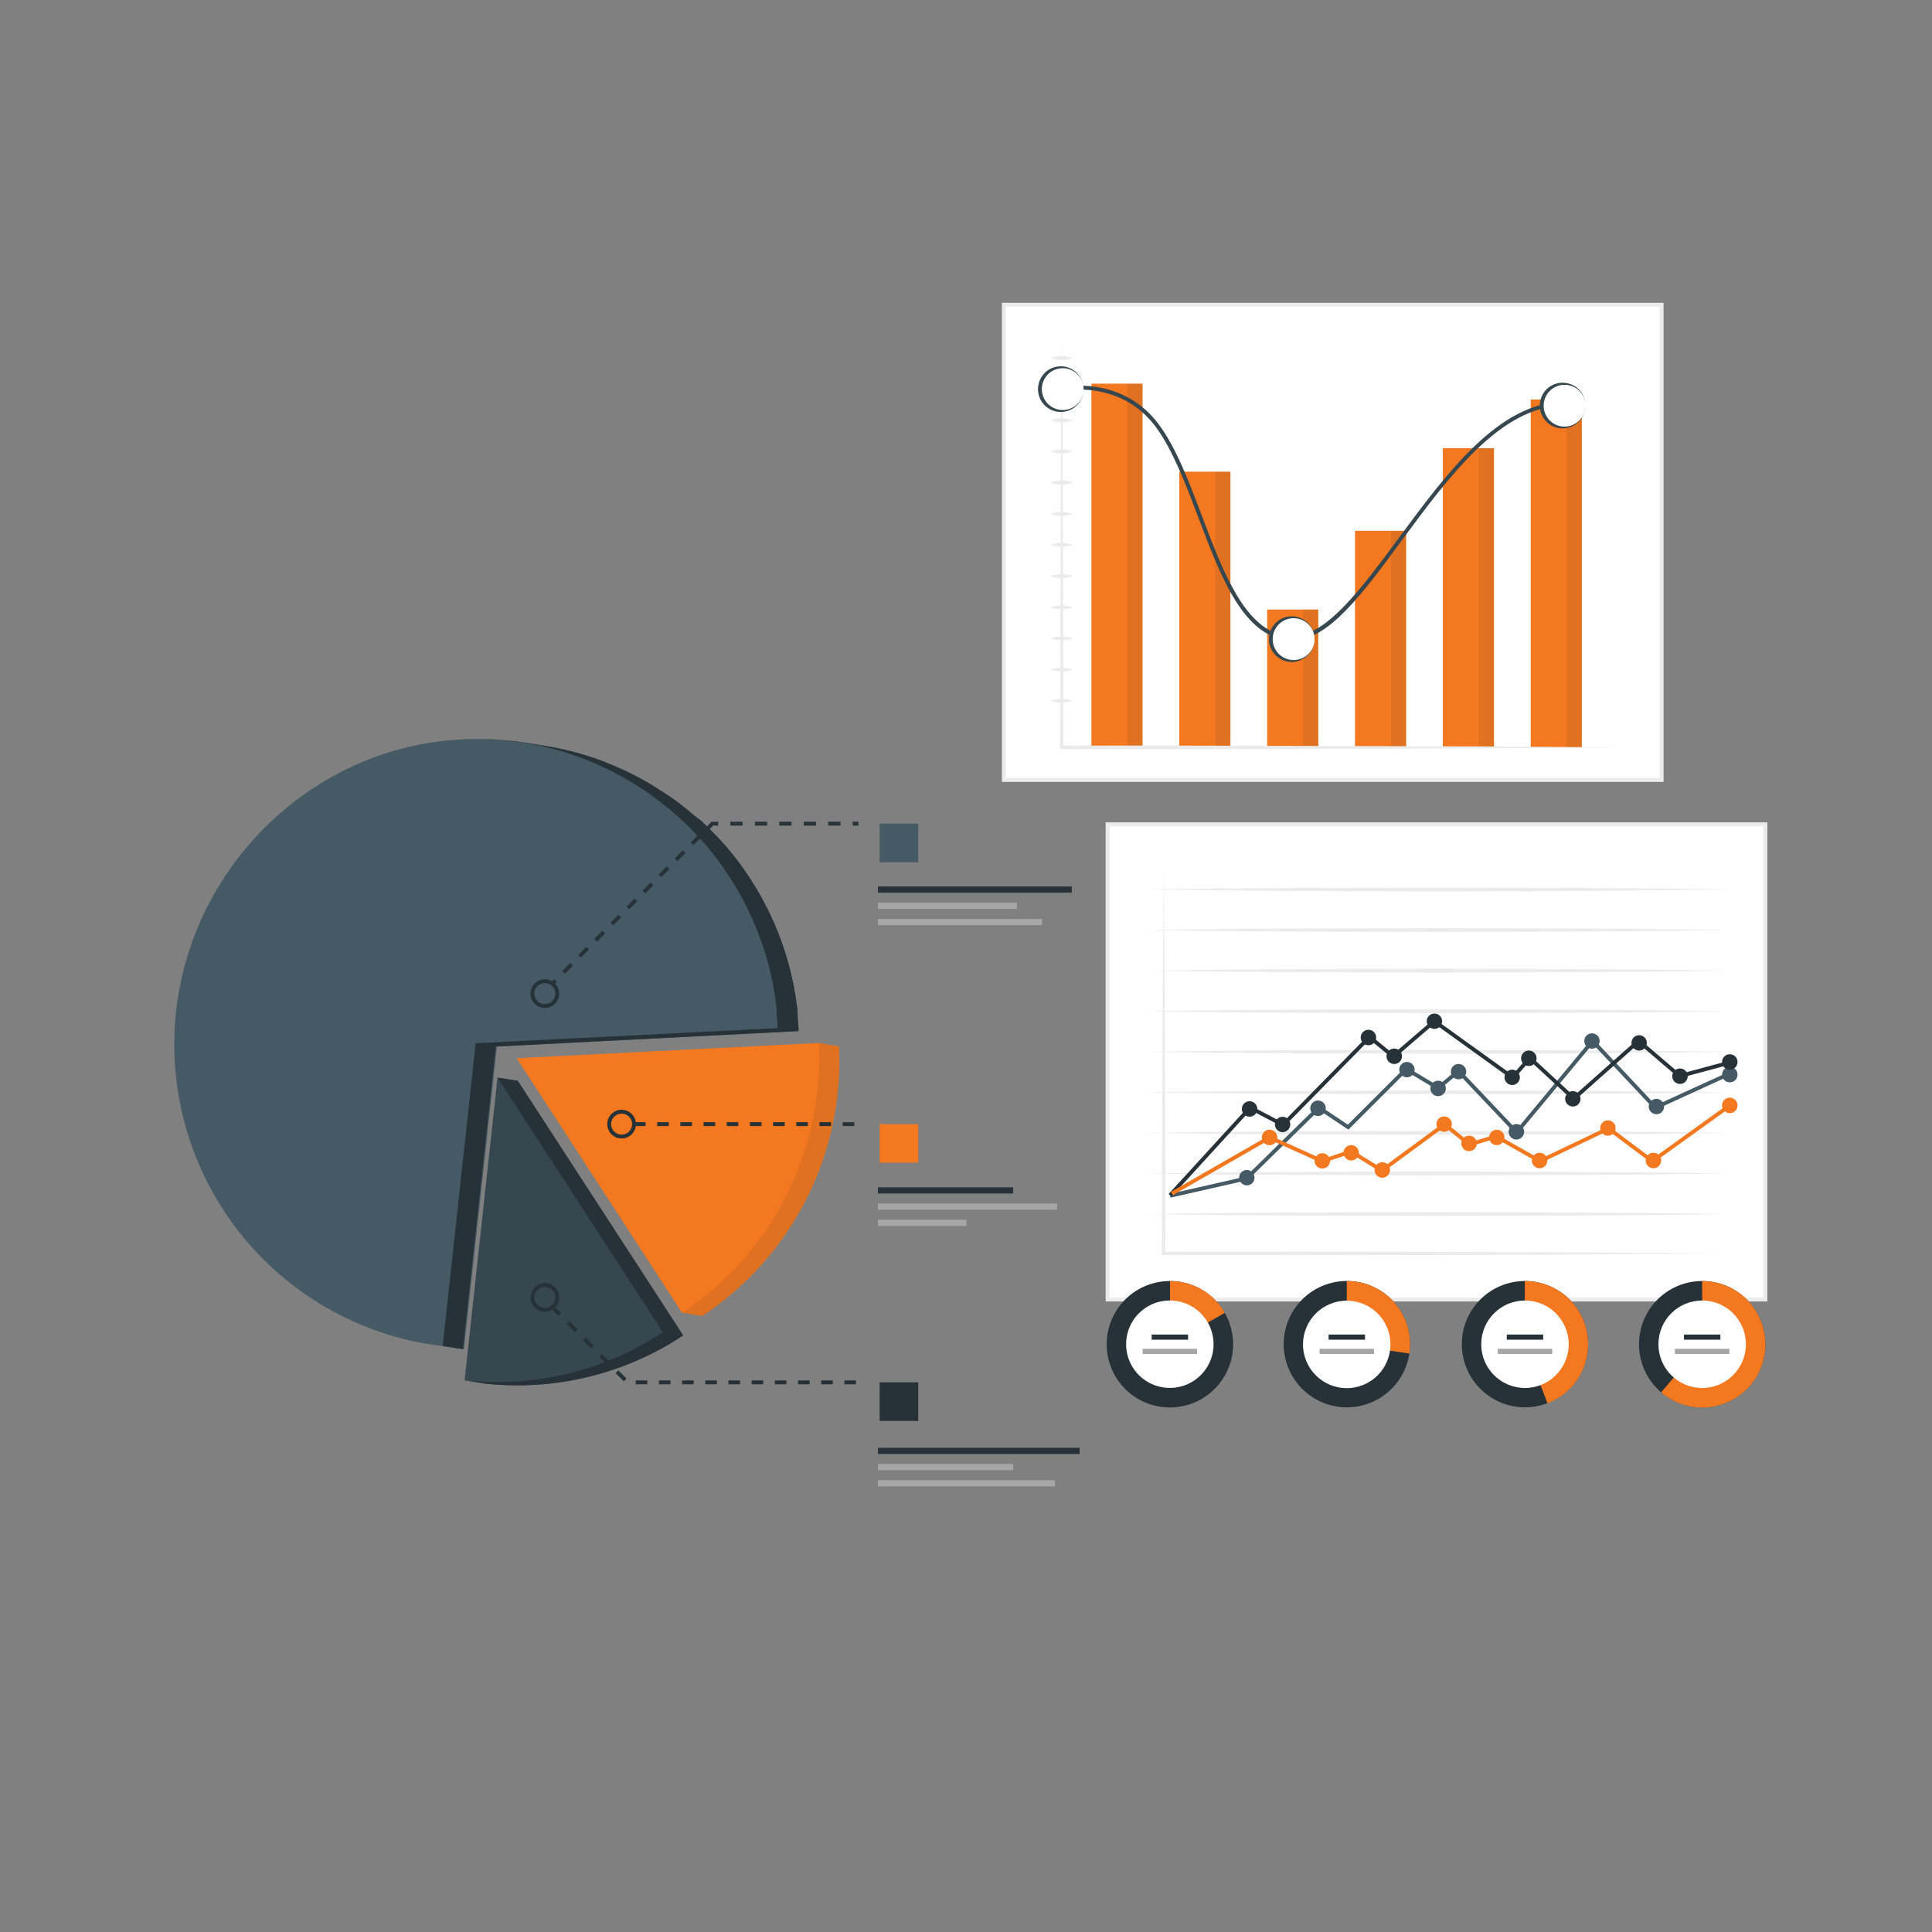 <svg xmlns="http://www.w3.org/2000/svg" viewBox="0 0 500 500"><rect x="0" y="0" width="500" height="500" fill="#808080" stroke="none"/><g id="freepik--chart-3--inject-53"><rect x="286.64" y="213.35" width="170.24" height="122.96" style="fill:#fff"></rect><path d="M457.39,336.82H286.14v-124H457.39Zm-170.25-1H456.39v-122H287.14Z" style="fill:#ebebeb"></path><polygon points="295.85 314.19 314.82 313.95 333.81 313.81 371.76 313.69 409.73 313.81 428.7 313.95 447.69 314.19 428.7 314.44 409.73 314.58 371.76 314.69 333.81 314.58 314.82 314.44 295.85 314.19" style="fill:#ebebeb"></polygon><polygon points="295.85 303.69 314.82 303.45 333.81 303.31 371.76 303.19 409.73 303.31 428.7 303.45 447.69 303.69 428.7 303.94 409.73 304.08 371.76 304.19 333.81 304.08 314.82 303.94 295.85 303.69" style="fill:#ebebeb"></polygon><polygon points="295.85 293.19 314.82 292.95 333.81 292.81 371.76 292.7 409.73 292.81 428.7 292.95 447.69 293.19 428.7 293.44 409.73 293.58 371.76 293.69 333.81 293.58 314.82 293.44 295.85 293.19" style="fill:#ebebeb"></polygon><polygon points="295.85 282.7 314.82 282.45 333.81 282.31 371.76 282.2 409.73 282.31 428.7 282.45 447.69 282.7 428.7 282.94 409.73 283.08 371.76 283.19 333.81 283.08 314.82 282.94 295.85 282.7" style="fill:#ebebeb"></polygon><polygon points="295.85 272.2 314.82 271.95 333.81 271.81 371.76 271.7 409.73 271.81 428.7 271.95 447.69 272.2 428.7 272.44 409.73 272.58 371.76 272.7 333.81 272.58 314.82 272.44 295.85 272.2" style="fill:#ebebeb"></polygon><polygon points="295.85 261.7 314.82 261.45 333.81 261.31 371.76 261.2 409.73 261.31 428.7 261.45 447.69 261.7 428.7 261.94 409.73 262.08 371.76 262.2 333.81 262.08 314.82 261.94 295.85 261.7" style="fill:#ebebeb"></polygon><polygon points="295.85 251.2 314.82 250.96 333.81 250.81 371.76 250.7 409.73 250.81 428.7 250.95 447.69 251.2 428.7 251.44 409.73 251.58 371.76 251.7 333.81 251.58 314.82 251.44 295.85 251.2" style="fill:#ebebeb"></polygon><polygon points="295.85 240.7 314.82 240.46 333.81 240.31 371.76 240.2 409.73 240.31 428.7 240.45 447.69 240.7 428.7 240.94 409.73 241.08 371.76 241.2 333.81 241.08 314.82 240.94 295.85 240.7" style="fill:#ebebeb"></polygon><polygon points="295.85 230.2 314.82 229.96 333.81 229.82 371.76 229.7 409.73 229.81 428.7 229.95 447.69 230.2 428.7 230.44 409.73 230.58 371.76 230.7 333.81 230.58 314.82 230.44 295.85 230.2" style="fill:#ebebeb"></polygon><polygon points="302.93 309.95 302.71 308.98 322.41 304.5 341.25 286.01 348.83 291.06 363.87 276.04 372.13 280.98 377.49 276.5 392.48 292.31 412.16 268.65 428.51 286.05 447.48 277.38 447.89 278.29 428.27 287.26 412.2 270.16 392.53 293.82 377.41 277.87 372.23 282.2 364.02 277.3 348.96 292.35 341.37 287.3 322.9 305.41 302.93 309.95" style="fill:#455a64"></polygon><circle cx="322.68" cy="304.78" r="1.99" style="fill:#455a64"></circle><path d="M343.1,286.81a2,2,0,1,1-2-2A2,2,0,0,1,343.1,286.81Z" style="fill:#455a64"></path><circle cx="364.11" cy="276.82" r="1.99" style="fill:#455a64"></circle><path d="M374.18,281.68a2,2,0,1,1-2-2A2,2,0,0,1,374.18,281.68Z" style="fill:#455a64"></path><circle cx="377.47" cy="277.34" r="1.99" style="fill:#455a64"></circle><circle cx="412" cy="269.41" r="1.99" style="fill:#455a64"></circle><circle cx="428.68" cy="286.37" r="1.99" style="fill:#455a64"></circle><path d="M449.67,278.11a2,2,0,1,1-2-2A2,2,0,0,1,449.67,278.11Z" style="fill:#455a64"></path><path d="M394.44,292.91a2,2,0,1,1-2-2A2,2,0,0,1,394.44,292.91Z" style="fill:#455a64"></path><polygon points="303.19 309.67 302.45 308.99 323.45 286.03 331.95 290.51 354.39 267.7 360.59 272.77 371.19 263.65 391.4 278.2 395.87 273.1 407.3 283.64 424.07 268.75 434.82 277.93 447.56 274.5 447.81 275.47 434.57 279.04 424.09 270.07 407.29 284.99 395.95 274.53 391.55 279.54 371.24 264.93 360.61 274.08 354.46 269.05 332.14 291.74 323.66 287.28 303.19 309.67" style="fill:#263238"></polygon><path d="M325.39,287a2,2,0,1,1-2-2A2,2,0,0,1,325.39,287Z" style="fill:#263238"></path><circle cx="331.93" cy="291.01" r="1.99" style="fill:#263238"></circle><path d="M356.15,268.51a2,2,0,1,1-2-2A2,2,0,0,1,356.15,268.51Z" style="fill:#263238"></path><path d="M362.83,273.36a2,2,0,1,1-2-2A2,2,0,0,1,362.83,273.36Z" style="fill:#263238"></path><circle cx="371.23" cy="264.29" r="1.99" style="fill:#263238"></circle><circle cx="391.35" cy="278.81" r="1.99" style="fill:#263238"></circle><path d="M397.66,273.88a2,2,0,1,1-2-2A2,2,0,0,1,397.66,273.88Z" style="fill:#263238"></path><circle cx="407.05" cy="284.38" r="1.99" style="fill:#263238"></circle><circle cx="424.21" cy="269.9" r="1.99" style="fill:#263238"></circle><path d="M436.78,278.52a2,2,0,1,1-2-2A2,2,0,0,1,436.78,278.52Z" style="fill:#263238"></path><path d="M449.67,274.84a2,2,0,1,1-2-2A2,2,0,0,1,449.67,274.84Z" style="fill:#263238"></path><polygon points="303.53 309.32 303.03 308.46 328.55 293.81 342.23 299.98 349.73 297.45 357.62 302.33 373.89 290.37 380.39 295.63 387.29 293.57 398.57 299.95 416.36 291.46 427.63 299.89 447.39 285.68 447.98 286.49 427.61 301.13 416.24 292.62 398.53 301.07 387.17 294.65 380.17 296.74 373.86 291.63 357.67 303.53 349.6 298.55 342.18 301.05 328.6 294.93 303.53 309.32" style="fill:#F4781F"></polygon><path d="M330.56,294.37a2,2,0,1,1-2-2A2,2,0,0,1,330.56,294.37Z" style="fill:#F4781F"></path><circle cx="342.21" cy="300.44" r="1.99" style="fill:#F4781F"></circle><circle cx="349.69" cy="298.35" r="1.99" style="fill:#F4781F"></circle><path d="M359.74,302.79a2,2,0,1,1-2-2A2,2,0,0,1,359.74,302.79Z" style="fill:#F4781F"></path><path d="M382.19,295.91a2,2,0,1,1-2-2A2,2,0,0,1,382.19,295.91Z" style="fill:#F4781F"></path><path d="M400.45,300.34a2,2,0,1,1-2-2A2,2,0,0,1,400.45,300.34Z" style="fill:#F4781F"></path><path d="M429.9,300.34a2,2,0,1,1-2-2A2,2,0,0,1,429.9,300.34Z" style="fill:#F4781F"></path><circle cx="373.75" cy="290.92" r="1.99" style="fill:#F4781F"></circle><circle cx="387.37" cy="294.37" r="1.99" style="fill:#F4781F"></circle><circle cx="416.13" cy="291.93" r="1.99" style="fill:#F4781F"></circle><path d="M449.67,286.08a2,2,0,1,1-2-2A2,2,0,0,1,449.67,286.08Z" style="fill:#F4781F"></path><polygon points="301.16 225.28 301.36 250.06 301.49 274.83 301.63 324.39 301.16 323.93 337.29 323.91 373.43 323.97 409.56 324.12 445.7 324.39 409.56 324.67 373.43 324.82 337.29 324.87 301.16 324.86 300.69 324.86 300.69 324.39 300.83 274.83 300.96 250.06 301.16 225.28" style="fill:#ebebeb"></polygon><path d="M319.13,347.89a16.36,16.36,0,1,1-2.17-8.14A16.37,16.37,0,0,1,319.13,347.89Z" style="fill:#263238"></path><path d="M317,339.75l-14.2,8.14V331.53A16.35,16.35,0,0,1,317,339.75Z" style="fill:#F4781F"></path><circle cx="302.76" cy="347.89" r="11.32" transform="translate(-91.76 586.73) rotate(-80.16)" style="fill:#fff"></circle><rect x="298.05" y="345.38" width="9.42" height="1.33" style="fill:#263238"></rect><rect x="295.71" y="349.07" width="14.09" height="1.33" style="fill:#a6a6a6"></rect><path d="M364.92,347.89a15.86,15.86,0,0,1-.18,2.4,16.35,16.35,0,1,1,.18-2.4Z" style="fill:#263238"></path><path d="M364.92,347.89a15.86,15.86,0,0,1-.18,2.4l-16.19-2.4V331.53a16.34,16.34,0,0,1,16.37,16.36Z" style="fill:#F4781F"></path><circle cx="348.55" cy="347.89" r="11.32" transform="translate(-107.14 161.18) rotate(-22.66)" style="fill:#fff"></circle><rect x="343.84" y="345.38" width="9.42" height="1.33" style="fill:#263238"></rect><rect x="341.51" y="349.07" width="14.09" height="1.33" style="fill:#a6a6a6"></rect><path d="M411,347.89a16.34,16.34,0,1,1-2.16-8.14A16.36,16.36,0,0,1,411,347.89Z" style="fill:#263238"></path><path d="M411,347.89a16.36,16.36,0,0,1-10.5,15.28l-5.87-15.28V331.53A16.34,16.34,0,0,1,411,347.89Z" style="fill:#F4781F"></path><circle cx="394.66" cy="347.89" r="11.32" style="fill:#fff"></circle><rect x="389.95" y="345.38" width="9.42" height="1.33" style="fill:#263238"></rect><rect x="387.62" y="349.07" width="14.09" height="1.33" style="fill:#a6a6a6"></rect><path d="M456.89,347.89a16.36,16.36,0,1,1-2.17-8.14A16.25,16.25,0,0,1,456.89,347.89Z" style="fill:#263238"></path><path d="M456.89,347.89a16.36,16.36,0,0,1-27,12.45l10.62-12.45V331.53a16.36,16.36,0,0,1,16.37,16.36Z" style="fill:#F4781F"></path><circle cx="440.52" cy="347.89" r="11.32" style="fill:#fff"></circle><rect x="435.81" y="345.38" width="9.42" height="1.33" style="fill:#263238"></rect><rect x="433.47" y="349.07" width="14.09" height="1.33" style="fill:#a6a6a6"></rect></g><g id="freepik--chart-2--inject-53"><rect x="259.79" y="78.89" width="170.24" height="122.96" style="fill:#fff"></rect><path d="M430.53,202.36H259.29v-124H430.53Zm-170.24-1H429.53v-122H260.29Z" style="fill:#ebebeb"></path><rect x="282.46" y="99.29" width="13.23" height="94.14" style="fill:#F4781F"></rect><rect x="291.77" y="99.29" width="3.92" height="94.14" style="fill:#263238;opacity:0.1"></rect><rect x="305.2" y="122.08" width="13.23" height="71.35" style="fill:#F4781F"></rect><rect x="314.51" y="122.08" width="3.92" height="71.35" style="fill:#263238;opacity:0.1"></rect><rect x="327.94" y="157.75" width="13.23" height="35.68" style="fill:#F4781F"></rect><rect x="337.25" y="157.75" width="3.92" height="35.68" style="fill:#263238;opacity:0.1"></rect><rect x="350.68" y="137.38" width="13.23" height="56.05" style="fill:#F4781F"></rect><rect x="359.98" y="137.38" width="3.92" height="56.05" style="fill:#263238;opacity:0.1"></rect><rect x="373.41" y="115.98" width="13.23" height="77.45" style="fill:#F4781F"></rect><rect x="382.72" y="115.98" width="3.92" height="77.45" style="fill:#263238;opacity:0.1"></rect><rect x="396.15" y="103.39" width="13.23" height="90.03" style="fill:#F4781F"></rect><rect x="405.46" y="103.39" width="3.92" height="90.03" style="fill:#263238;opacity:0.1"></rect><polygon points="274.79 87.32 275 113.85 275.1 140.38 275.24 193.43 274.79 192.98 293.03 192.94 311.27 192.97 347.74 193.07 384.21 193.17 420.69 193.43 384.21 193.69 347.74 193.79 311.27 193.89 293.03 193.92 274.79 193.88 274.35 193.87 274.35 193.43 274.49 140.38 274.59 113.85 274.79 87.32" style="fill:#ebebeb"></polygon><path d="M271.87,92.64a8.78,8.78,0,0,1,5.84,0,8.78,8.78,0,0,1-5.84,0Z" style="fill:#ebebeb"></path><path d="M271.87,100.71a8.78,8.78,0,0,1,5.84,0,8.78,8.78,0,0,1-5.84,0Z" style="fill:#ebebeb"></path><path d="M271.87,108.77a8.12,8.12,0,0,1,2.92-.5,7.84,7.84,0,0,1,2.92.5,7.65,7.65,0,0,1-2.92.5A8.12,8.12,0,0,1,271.87,108.77Z" style="fill:#ebebeb"></path><path d="M271.87,116.83a8.78,8.78,0,0,1,5.84,0,8.78,8.78,0,0,1-5.84,0Z" style="fill:#ebebeb"></path><path d="M271.87,124.9a7.91,7.91,0,0,1,2.92-.5,7.65,7.65,0,0,1,2.92.5,7.84,7.84,0,0,1-2.92.5A8.12,8.12,0,0,1,271.87,124.9Z" style="fill:#ebebeb"></path><path d="M271.87,133a8.78,8.78,0,0,1,5.84,0,8.78,8.78,0,0,1-5.84,0Z" style="fill:#ebebeb"></path><path d="M271.87,141a8.78,8.78,0,0,1,5.84,0,8.78,8.78,0,0,1-5.84,0Z" style="fill:#ebebeb"></path><path d="M271.87,149.09a8.12,8.12,0,0,1,2.92-.5,7.84,7.84,0,0,1,2.92.5,7.65,7.65,0,0,1-2.92.5A7.91,7.91,0,0,1,271.87,149.09Z" style="fill:#ebebeb"></path><path d="M271.87,157.16a8.78,8.78,0,0,1,5.84,0,8.95,8.95,0,0,1-5.84,0Z" style="fill:#ebebeb"></path><path d="M271.87,165.22a8.12,8.12,0,0,1,2.92-.5,7.65,7.65,0,0,1,2.92.5,7.84,7.84,0,0,1-2.92.5A8.12,8.12,0,0,1,271.87,165.22Z" style="fill:#ebebeb"></path><path d="M271.87,173.28a8.78,8.78,0,0,1,5.84,0,8.78,8.78,0,0,1-5.84,0Z" style="fill:#ebebeb"></path><path d="M271.87,181.35a8.78,8.78,0,0,1,5.84,0,8.78,8.78,0,0,1-5.84,0Z" style="fill:#ebebeb"></path><path d="M334.55,165.72c-12.4,0-18.49-16.11-24.38-31.68-3.26-8.63-6.63-17.55-11-23.48-9.27-12.57-24.12-9.4-24.27-9.37l-.22-1c.16,0,15.63-3.36,25.29,9.75,4.45,6,7.85,15,11.14,23.71,5.77,15.26,11.73,31,23.44,31,8.69,0,17.84-12.4,27.54-25.53,12.14-16.45,25.89-35.09,42.56-35.09v1c-16.16,0-29.76,18.42-41.76,34.68C352.62,153.7,343.74,165.72,334.55,165.72Z" style="fill:#37474f"></path><circle cx="274.79" cy="100.71" r="5.65" style="fill:#fff"></circle><path d="M280.45,100.71a5.93,5.93,0,0,1-5.66,5.9,5.89,5.89,0,0,1-6.15-5.9,6,6,0,0,1,1.85-4.31,6,6,0,0,1,4.3-1.6,5.93,5.93,0,0,1,5.66,5.91Zm0,0a5.41,5.41,0,0,0-5.66-5.41,5.41,5.41,0,1,0,3.95,9.35A5.46,5.46,0,0,0,280.45,100.71Z" style="fill:#37474f"></path><circle cx="404.65" cy="104.95" r="5.65" style="fill:#fff"></circle><path d="M410.3,105a5.83,5.83,0,0,1-1.6,4,5.9,5.9,0,0,1-4.05,1.86,6,6,0,0,1-4.3-1.6,5.93,5.93,0,0,1,0-8.61,6,6,0,0,1,4.3-1.6A5.91,5.91,0,0,1,410.3,105Zm0,0a5.4,5.4,0,0,0-5.65-5.41,5.41,5.41,0,0,0-3.69,9.1,5.34,5.34,0,0,0,3.69,1.71,5.4,5.4,0,0,0,5.65-5.4Z" style="fill:#37474f"></path><path d="M340.21,165.4a5.66,5.66,0,1,1-5.66-5.65A5.66,5.66,0,0,1,340.21,165.4Z" style="fill:#fff"></path><path d="M340.21,165.4a5.93,5.93,0,0,1-5.66,5.91,5.91,5.91,0,1,1,0-11.81,5.93,5.93,0,0,1,5.66,5.9Zm0,0a5.41,5.41,0,0,0-5.66-5.4,5.41,5.41,0,0,0,0,10.81,5.41,5.41,0,0,0,5.66-5.41Z" style="fill:#37474f"></path></g><g id="freepik--chart-1--inject-53"><path d="M217.12,270.77l-5.24-.84-78.16,3.93,42.79,65.88h0l5.24.83A79.09,79.09,0,0,0,217.12,270.77Z" style="fill:#F4781F"></path><g style="opacity:0.1"><path d="M211.88,269.93l5.24.84a79.09,79.09,0,0,1-35.36,69.8l-5.25-.83A79.09,79.09,0,0,0,211.88,269.93Z" style="fill:#263238"></path></g><path d="M126.69,191.21l1.44.07-.59,0Z" style="fill:#455a64"></path><path d="M206.68,266.85c-.05-1.2-.13-2.4-.25-3.57h0l0-.48,0-.24c0-.14,0-.28-.05-.42h0l0-.16v-.1c0-.12,0-.24,0-.38v0a1.1,1.1,0,0,1,0-.18c0-.35-.09-.7-.14-1.05s-.12-.88-.2-1.42-.16-1-.25-1.58-.14-.81-.21-1.2V256c-.18-1-.38-1.93-.6-2.89-.07-.32-.15-.64-.23-1-.15-.65-.31-1.29-.48-1.93-.1-.38-.21-.76-.31-1.14-.17-.57-.33-1.15-.5-1.71-.12-.4-.25-.8-.38-1.19-.18-.54-.35-1.09-.54-1.62l-.43-1.2c-.19-.52-.39-1-.59-1.56s-.31-.8-.48-1.2-.42-1-.63-1.51-.35-.79-.53-1.18-.45-1-.69-1.48-.37-.77-.56-1.15-.5-1-.75-1.46l-.59-1.12c-.27-.49-.55-1-.82-1.45l-.61-1.06c-.3-.5-.61-1-.91-1.48-.21-.32-.41-.65-.61-1l-1.06-1.58-.55-.81c-.51-.73-1-1.45-1.57-2.16l-.11-.16q-.87-1.14-1.77-2.25l-.6-.71c-.41-.5-.82-1-1.25-1.48l-.76-.84c-.3-.34-.61-.69-.92-1l-.23-.23c-.39-.42-.8-.83-1.2-1.24l-.92-.94c-.43-.42-.87-.82-1.3-1.23s-.6-.58-.91-.86L179.59,211c-.29-.25-.56-.5-.85-.74-.59-.5-1.2-1-1.81-1.46l-.53-.43,0,0-.24-.19c-.65-.5-1.3-1-2-1.47l-.75-.53-1.53-1-.87-.57c-.49-.32-1-.63-1.49-.94-.29-.19-.59-.37-.9-.55l-.52-.33-1.22-.69-.56-.32q-1.17-.65-2.37-1.26l-.54-.27-1.9-.92-.78-.36-.71-.32-1.2-.51-.58-.24c-.82-.34-1.64-.67-2.48-1l-.56-.2c-.67-.24-1.34-.48-2-.7l-.77-.25-.6-.2-1.56-.46-.46-.14c-.86-.24-1.74-.47-2.61-.68l-.7-.17-2-.44-.81-.17-.55-.11-2.12-.37-5.1-.81-.14,0c-1-.17-2.07-.3-3.12-.41-.67-.08-1.34-.14-2-.2h-.09l-1.71-.14h0l-.66-.06.55.05h0c-.82-.05-1.64-.1-2.47-.13s-1.72-.06-2.59-.06h0c-1.35,0-2.69,0-4.05.1s-2.45.15-3.66.27l-1.56.17c-.57.06-1.14.14-1.72.22s-1.13.16-1.72.26l-1.67.29c-36.5,6.85-64,39.42-64.2,77.35,0,1.35,0,2.7.09,4.07,0,.68.08,1.35.13,2,0,.51.07,1,.12,1.52s.08.85.13,1.27.11,1,.18,1.53.13,1,.24,1.72c.06.43.13.86.27,1.7.06.34.12.67.19,1s.15.81.22,1.21a78.63,78.63,0,0,0,64.31,61.94c1.12.18,2.25.33,3.84.52l5.24.83,8.53-78.35Zm-5.49-4.41h0Zm0-.21h0Zm-.12-1.14v0h0Zm-.87-5.92c0-.06,0-.13-.05-.19a1.16,1.16,0,0,1,0,.18Z" style="fill:#455a64"></path><path d="M126.69,191.21l1.44.07-.59,0Z" style="fill:#263238"></path><path d="M206.68,266.85c-.05-1.2-.13-2.4-.25-3.57h0l0-.48,0-.24c0-.14,0-.28-.05-.42h0l0-.16v-.1c0-.12,0-.24,0-.38v0a1.1,1.1,0,0,1,0-.18c0-.35-.09-.7-.14-1.05s-.12-.88-.2-1.42-.16-1-.25-1.58-.14-.81-.21-1.2V256c-.18-1-.38-1.93-.6-2.89-.07-.32-.15-.64-.23-1-.15-.65-.31-1.29-.48-1.93-.1-.38-.21-.76-.31-1.14-.17-.57-.33-1.15-.5-1.71-.12-.4-.25-.8-.38-1.19-.18-.54-.35-1.09-.54-1.62l-.43-1.2c-.19-.52-.39-1-.59-1.56s-.31-.8-.48-1.2-.42-1-.63-1.51-.35-.79-.53-1.18-.45-1-.69-1.48-.37-.77-.56-1.15-.5-1-.75-1.46l-.59-1.12c-.27-.49-.55-1-.82-1.45l-.61-1.06c-.3-.5-.61-1-.91-1.48-.21-.32-.41-.65-.61-1l-1.06-1.58-.55-.81c-.51-.73-1-1.45-1.57-2.16l-.11-.16q-.87-1.14-1.77-2.25l-.6-.71c-.41-.5-.82-1-1.25-1.48l-.76-.84c-.3-.34-.61-.69-.92-1l-.23-.23c-.39-.42-.8-.83-1.2-1.24l-.92-.94c-.43-.42-.87-.82-1.3-1.23s-.6-.58-.91-.86L179.59,211c-.29-.25-.56-.5-.85-.74-.59-.5-1.2-1-1.81-1.46l-.53-.43,0,0-.24-.19c-.65-.5-1.3-1-2-1.47l-.75-.53-1.53-1-.87-.57c-.49-.32-1-.63-1.49-.94-.29-.19-.59-.37-.9-.55l-.52-.33-1.22-.69-.56-.32q-1.17-.65-2.37-1.26l-.54-.27-1.9-.92-.78-.36-.71-.32-1.2-.51-.58-.24c-.82-.34-1.64-.67-2.48-1l-.56-.2c-.67-.24-1.34-.48-2-.7l-.77-.25-.6-.2-1.56-.46-.46-.14c-.86-.24-1.74-.47-2.61-.68l-.7-.17-2-.44-.81-.17-.55-.11-2.12-.37-5.1-.81-.14,0c-1.72-.28-3.47-.47-5.22-.62l-1.72-.14-.66-.06.55.05c-1.67-.11-3.36-.18-5.06-.19a92.38,92.38,0,0,1,15.19,1.56c.79.15,1.58.34,2.37.52l.42.1c.92.23,1.84.47,2.75.72l.24.08c.8.23,1.6.47,2.39.73l.62.2c.76.25,1.51.51,2.26.79l.35.12c.86.32,1.72.66,2.57,1l.48.21c.68.28,1.35.58,2,.88l.7.32c.69.32,1.38.66,2.06,1l.4.2c.82.41,1.63.85,2.43,1.29l.46.27c.63.35,1.24.71,1.86,1.08.28.16.55.33.83.51.53.32,1.06.66,1.58,1l.8.52,1.63,1.12.67.47c.7.51,1.39,1,2.07,1.55l.16.12,1.1.89c.43.34.86.68,1.28,1s.76.65,1.14,1,.78.68,1.16,1,.76.7,1.13,1.05l1.1,1,1.1,1.12c.35.35.7.7,1,1.07s.86.93,1.29,1.4l.62.68c.48.55,1,1.1,1.41,1.66l.45.53q1.84,2.26,3.54,4.66l0,.06c.54.77,1.07,1.55,1.58,2.34l.36.58c.4.62.79,1.24,1.17,1.87l.45.78c.33.58.67,1.15,1,1.74l.47.88c.3.56.59,1.13.88,1.69.16.32.31.64.46,1,.27.56.54,1.12.8,1.69.15.33.3.66.44,1,.25.57.49,1.14.73,1.71l.41,1c.23.58.45,1.16.66,1.75.12.34.25.67.37,1,.21.61.41,1.21.61,1.82.11.33.22.66.32,1,.2.64.39,1.3.57,1.95.09.3.18.59.26.9.2.74.38,1.49.56,2.25.05.21.11.42.16.63.22,1,.43,2,.61,3,0-.14-.06-.28-.08-.42,0,.13.05.25.07.37a.13.13,0,0,1,0,.06h0q.1.59.21,1.2c.09.54.17,1.06.25,1.58s.15,1,.2,1.42.11.83.15,1.25c0,.14,0,.27.05.39v.06c0,.15,0,.28,0,.4v0c0,.12,0,.22,0,.32v.05a2.29,2.29,0,0,1,0,.25v.05a1.49,1.49,0,0,0,0,.21h0c.12,1.18.19,2.38.25,3.58l-78.15,3.92-8.53,78.36,5.24.83,8.53-78.35Z" style="fill:#263238"></path><path d="M134,279.72l-5.24-.84-8.53,78.36h0l5.21.83c1.42.16,2.85.27,4.28.34s2.62.11,3.94.11,2.68,0,4-.1l1.89-.11h0l.23,0-5.24-.83-.22,0h0l.23,0,5.24.83,1.77-.14,1.53-.19,1-.11c1-.14,2-.3,3-.46l.94-.17A77.35,77.35,0,0,0,176.8,345.6Z" style="fill:#37474f"></path><path d="M134.41,357.47h0l-1.9.12c-1.35.07-2.69.1-4,.1s-2.63,0-3.93-.11c-.72,0-1.43-.08-2.15-.14l-2.13-.2h0l5.24.83c1.42.16,2.85.27,4.28.34s2.62.11,3.94.11,2.68,0,4-.1l1.89-.11h0l.23,0-5.24-.83Z" style="fill:#263238"></path><path d="M134,279.72l-5.24-.84,42.78,65.89a77.35,77.35,0,0,1-28.73,11.61l-.94.16c-1,.17-2,.33-3,.47l-.95.11-1.54.19-1.76.14,5.24.83,1.77-.14,1.53-.19,1-.11c1-.14,2-.3,3-.46l.94-.17A77.35,77.35,0,0,0,176.8,345.6Z" style="fill:#263238"></path><rect x="142.48" y="253.79" width="1.5" height="1" transform="translate(-137.86 175.76) rotate(-45)" style="fill:#263238"></rect><path d="M146.2,252l-.71-.71,2.08-2.08.71.71Zm4.16-4.17-.71-.7,2.08-2.08.71.7Zm4.16-4.16-.71-.71,2.08-2.08.71.71Zm4.16-4.16-.7-.71,2.08-2.08.7.71Zm4.17-4.16-.71-.71,2.08-2.08.71.71Zm4.16-4.16-.71-.71,2.08-2.08.71.7Zm4.16-4.17-.71-.7,2.08-2.09.71.71Zm4.16-4.16-.7-.71,2.08-2.08.7.71Zm4.16-4.16-.7-.71,2.08-2.08.71.71Z" style="fill:#263238"></path><polygon points="183.66 214.58 182.95 213.87 184.16 212.66 185.86 212.66 185.86 213.66 184.57 213.66 183.66 214.58" style="fill:#263238"></polygon><path d="M217.51,213.66h-3.17v-1h3.17Zm-6.33,0H208v-1h3.17Zm-6.33,0h-3.17v-1h3.17Zm-6.33,0h-3.16v-1h3.16Zm-6.33,0H189v-1h3.16Z" style="fill:#263238"></path><rect x="220.67" y="212.66" width="1.5" height="1" style="fill:#263238"></rect><path d="M141,260.85a3.71,3.71,0,1,1,3.71-3.71A3.71,3.71,0,0,1,141,260.85Zm0-6.41a2.71,2.71,0,1,0,2.71,2.7A2.7,2.7,0,0,0,141,254.44Z" style="fill:#263238"></path><rect x="227.65" y="213.16" width="9.99" height="9.99" style="fill:#455a64"></rect><rect x="227.21" y="229.42" width="50.18" height="1.6" style="fill:#263238"></rect><rect x="227.21" y="233.62" width="35.96" height="1.6" style="fill:#a6a6a6"></rect><rect x="227.21" y="237.81" width="42.47" height="1.6" style="fill:#a6a6a6"></rect><path d="M221.08,291.42h-3v-1h3Zm-6,0h-3v-1h3Zm-6,0h-3v-1h3Zm-6,0h-3v-1h3Zm-6,0h-3v-1h3Zm-6,0h-3v-1h3Zm-6,0h-3v-1h3Zm-6,0h-3v-1h3Zm-6,0h-3v-1h3Zm-6,0h-3v-1h3Z" style="fill:#263238"></path><path d="M160.88,294.63a3.71,3.71,0,1,1,3.7-3.71A3.71,3.71,0,0,1,160.88,294.63Zm0-6.41a2.71,2.71,0,1,0,2.7,2.7A2.7,2.7,0,0,0,160.88,288.22Z" style="fill:#263238"></path><rect x="227.65" y="290.92" width="9.99" height="9.99" style="fill:#F4781F"></rect><rect x="227.21" y="307.28" width="35" height="1.6" style="fill:#263238"></rect><rect x="227.21" y="311.47" width="46.35" height="1.6" style="fill:#a6a6a6"></rect><rect x="227.21" y="315.67" width="22.9" height="1.6" style="fill:#a6a6a6"></rect><path d="M221.53,358.25h-3v-1h3Zm-6,0h-3v-1h3Zm-6,0h-3v-1h3Zm-6,0h-3v-1h3Zm-6,0h-3v-1h3Zm-6,0h-3v-1h3Zm-6,0h-3v-1h3Zm-6,0h-3v-1h3Zm-6,0h-3v-1h3Zm-6,0h-3v-1h3Zm-6.09-.77-2.12-2.12.7-.71,2.13,2.12Zm-4.24-4.24-2.13-2.12.71-.71,2.12,2.12ZM153,349l-2.12-2.12.71-.7,2.12,2.12Zm-4.24-4.24-2.12-2.12.71-.71,2.12,2.12Zm-4.24-4.24-2.12-2.12.7-.71,2.13,2.12Z" style="fill:#263238"></path><path d="M141,339.47a3.7,3.7,0,1,1,3.71-3.7A3.7,3.7,0,0,1,141,339.47Zm0-6.4a2.7,2.7,0,1,0,2.71,2.7A2.7,2.7,0,0,0,141,333.07Z" style="fill:#263238"></path><rect x="227.65" y="357.75" width="9.99" height="9.99" style="fill:#263238"></rect><rect x="227.21" y="374.69" width="52.2" height="1.6" style="fill:#263238"></rect><rect x="227.21" y="378.88" width="35" height="1.6" style="fill:#a6a6a6"></rect><rect x="227.21" y="383.08" width="45.81" height="1.6" style="fill:#a6a6a6"></rect></g></svg>